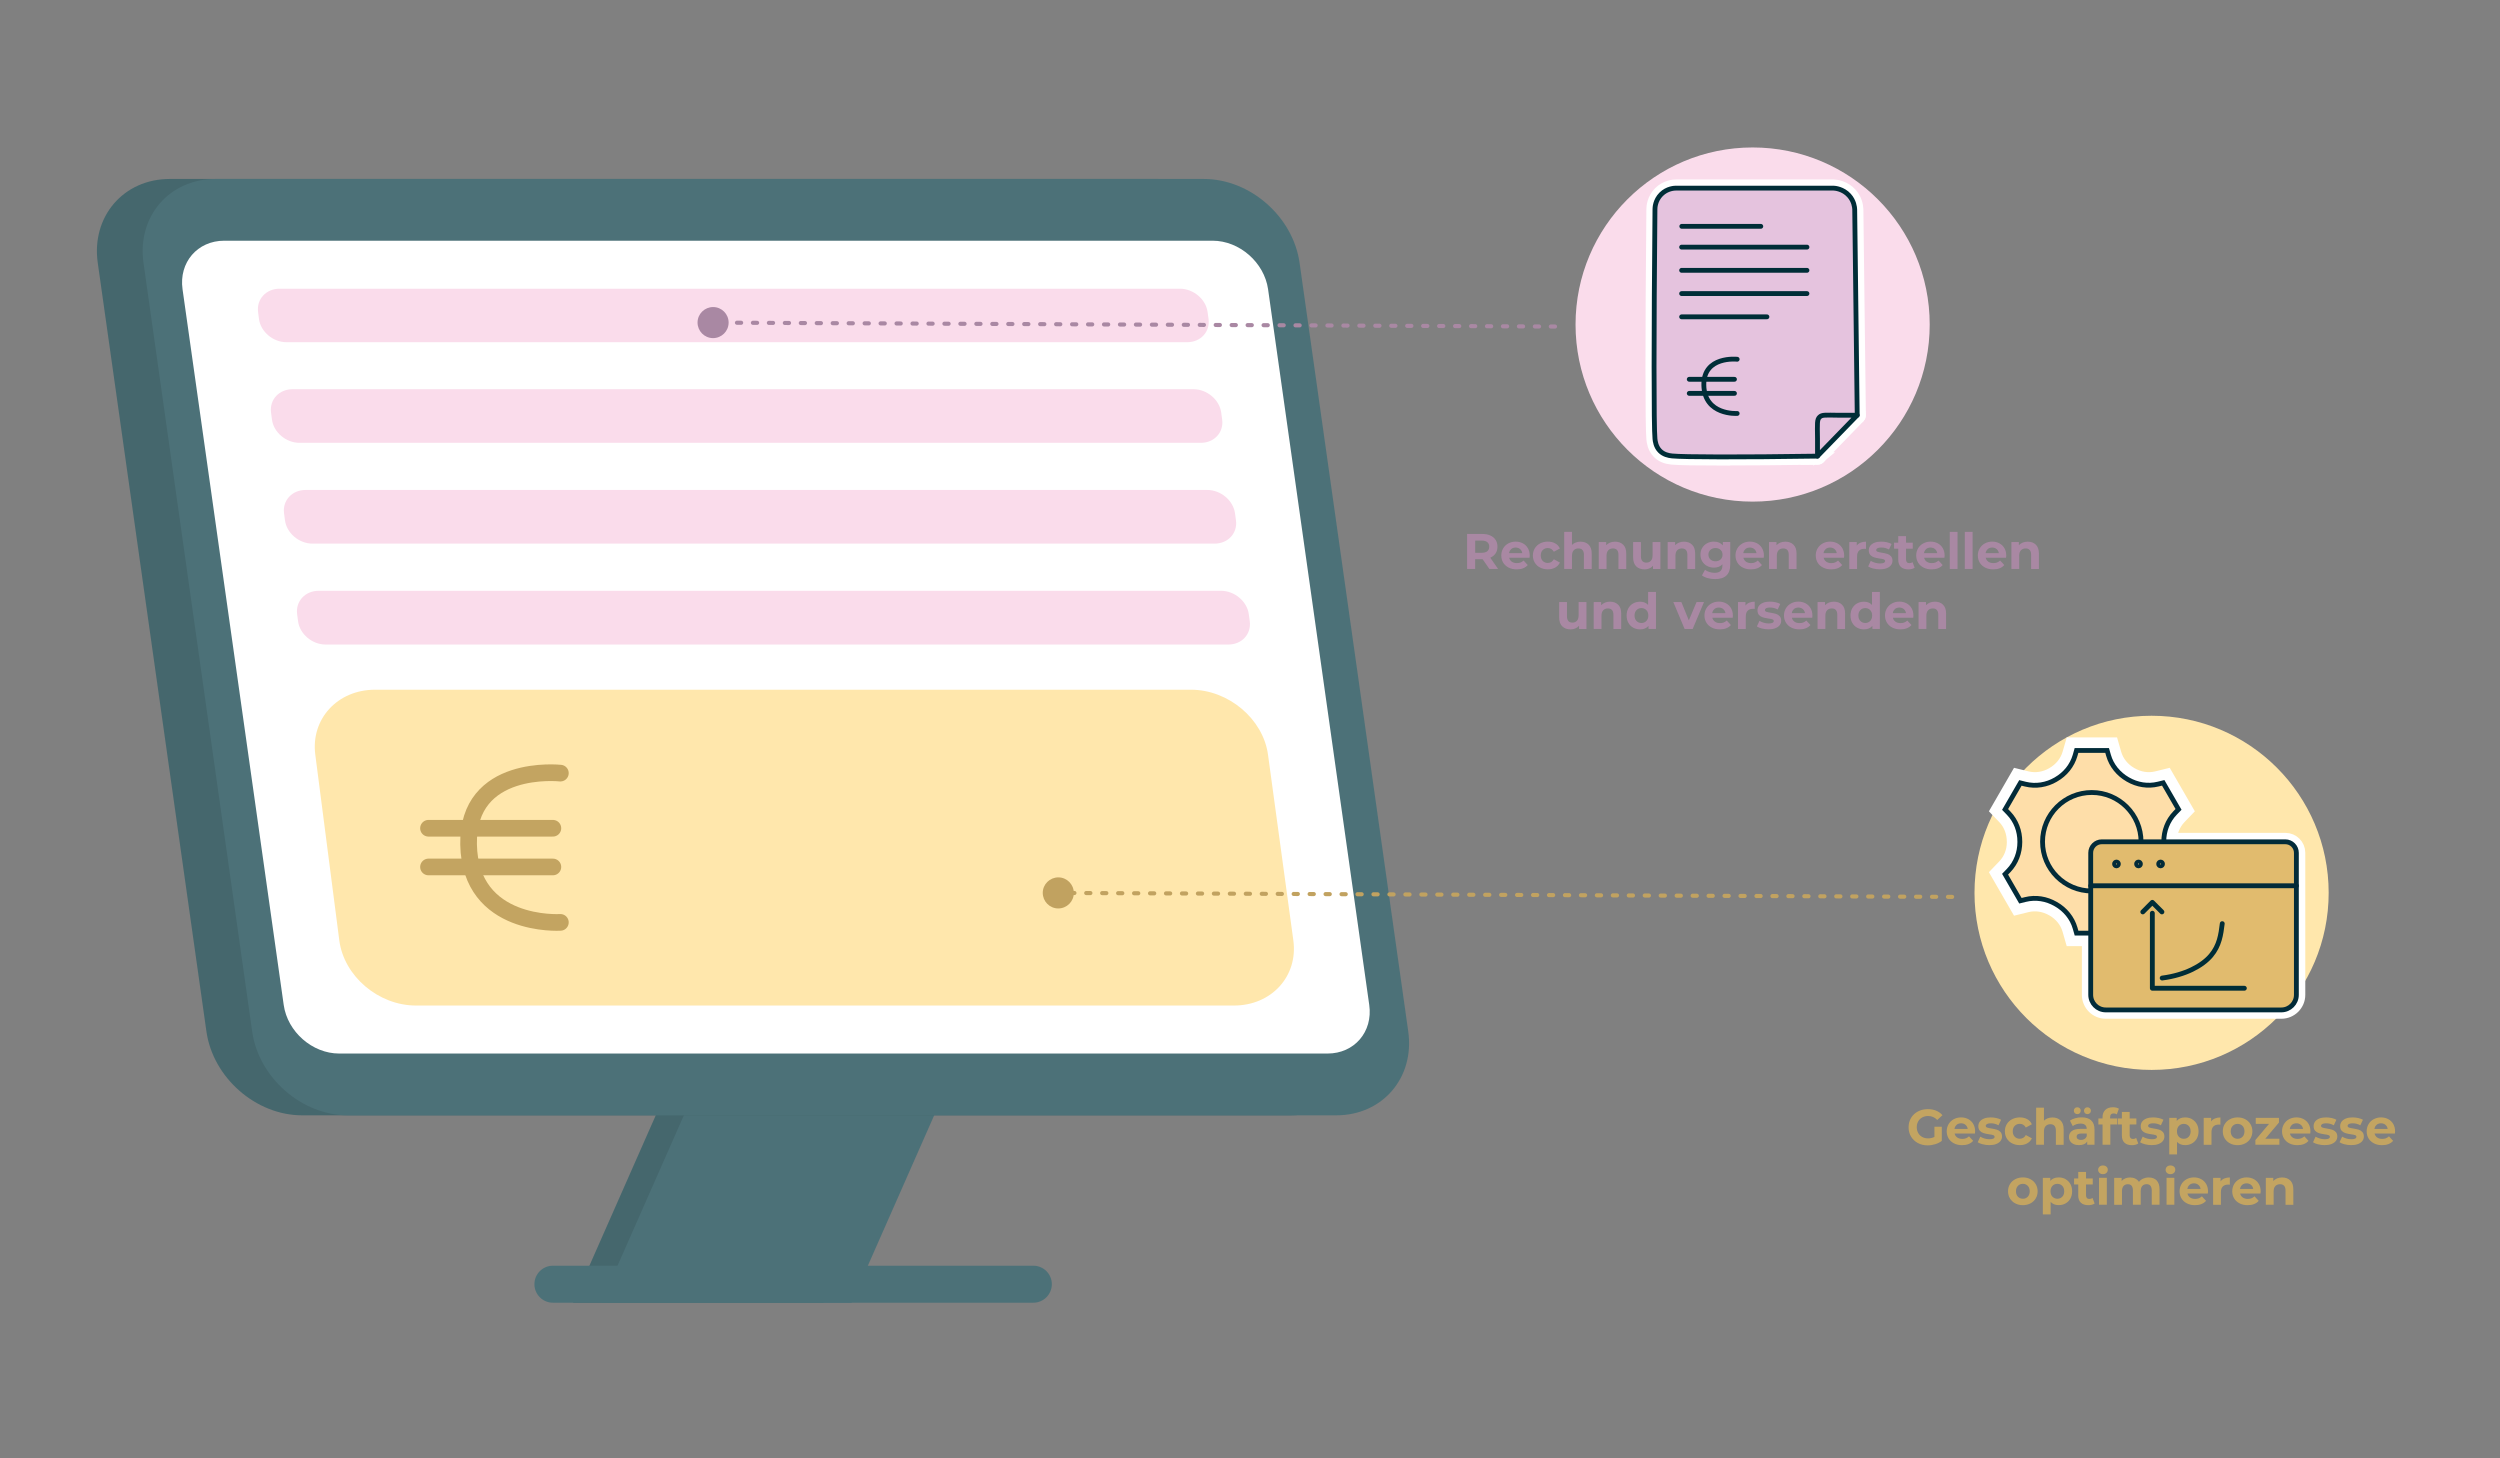 <?xml version="1.0" encoding="UTF-8"?><svg id="Ebene_1" xmlns="http://www.w3.org/2000/svg" viewBox="0 0 600 350"><rect x="0" y="0" width="600" height="350" fill="#808080" stroke="none"/><defs><style>.cls-1{stroke-width:1.16px;}.cls-1,.cls-2,.cls-3,.cls-4,.cls-5,.cls-6,.cls-7,.cls-8{stroke-linecap:round;}.cls-1,.cls-2,.cls-4,.cls-5,.cls-6,.cls-8{stroke-linejoin:round;}.cls-1,.cls-9,.cls-3{fill:#e5c3de;}.cls-1,.cls-3,.cls-8{stroke:#002d37;}.cls-10{fill:#4c7178;}.cls-2{stroke:#c1a260;}.cls-2,.cls-11,.cls-4,.cls-6,.cls-8{fill:none;}.cls-2,.cls-6{stroke-dasharray:1 2.83;stroke-width:.99px;}.cls-12{fill:#002d37;}.cls-12,.cls-9,.cls-3,.cls-13,.cls-14,.cls-11,.cls-15,.cls-16,.cls-7{stroke-miterlimit:10;}.cls-12,.cls-9,.cls-13,.cls-14,.cls-15,.cls-16{stroke:#fff;stroke-width:3px;}.cls-3,.cls-11,.cls-5,.cls-7,.cls-8{stroke-width:1.16px;}.cls-17,.cls-13{fill:#fff;}.cls-14,.cls-5{fill:#e1bb6e;}.cls-11,.cls-5,.cls-7{stroke:#022b39;}.cls-15,.cls-7{fill:#fedea9;}.cls-18{fill:#a988a3;}.cls-4{stroke:#c3a461;stroke-width:4px;}.cls-19{fill:#c3a461;}.cls-20{fill:#45676d;}.cls-21{fill:#c1a260;}.cls-22{fill:#fadceb;}.cls-6{stroke:#a988a3;}.cls-23{fill:#ffe7ac;}.cls-16{fill:#022b39;}</style></defs><polygon class="cls-20" points="137.54 312.65 197.61 312.65 227.65 244.56 167.58 244.56 137.54 312.65"/><polygon class="cls-10" points="144.29 312.65 204.37 312.65 234.4 244.56 174.33 244.56 144.29 312.65"/><path class="cls-10" d="M132.7,303.77h115.3c2.45,0,4.44,1.99,4.44,4.44h0c0,2.45-1.99,4.44-4.44,4.44h-115.3c-2.45,0-4.44-1.99-4.44-4.44h0c0-2.45,1.99-4.44,4.44-4.44Z"/><path class="cls-20" d="M309.73,267.68c11.1,0,18.85-9.03,17.28-20.13l-26.08-184.47c-1.57-11.1-11.88-20.13-22.98-20.13H40.74c-11.1,0-18.85,9.03-17.28,20.13l26.08,184.47c1.57,11.1,11.88,20.13,22.98,20.13h237.21Z"/><path class="cls-10" d="M320.7,267.68c11.1,0,18.85-9.03,17.28-20.13l-26.08-184.47c-1.57-11.1-11.88-20.13-22.98-20.13H51.72c-11.1,0-18.85,9.03-17.28,20.13l26.08,184.47c1.57,11.1,11.88,20.13,22.98,20.13h237.21Z"/><path class="cls-17" d="M318.61,252.85c6.44,0,10.92-5.22,10.01-11.66l-24.28-171.76c-.91-6.44-6.87-11.66-13.31-11.66H53.82c-6.44,0-10.92,5.22-10.01,11.66l24.28,171.76c.91,6.44,6.87,11.66,13.31,11.66h237.21Z"/><path class="cls-23" d="M296.13,241.33H99.85c-9.02,0-17.31-7.05-18.42-15.65l-5.76-44.56c-1.11-8.58,5.35-15.59,14.35-15.59h195.81c9,0,17.32,7.01,18.49,15.59l6.08,44.56c1.18,8.61-5.24,15.65-14.26,15.65Z"/><path class="cls-22" d="M294.8,154.69H78.15c-3.24,0-6.23-2.53-6.62-5.62l-.22-1.67c-.4-3.09,1.93-5.61,5.17-5.61h216.57c3.24,0,6.24,2.53,6.66,5.61l.23,1.67c.42,3.09-1.89,5.62-5.13,5.62Z"/><path class="cls-22" d="M291.5,130.47H75.01c-3.24,0-6.22-2.52-6.62-5.61l-.22-1.67c-.4-3.08,1.93-5.6,5.17-5.6h216.4c3.24,0,6.24,2.52,6.66,5.6l.23,1.67c.42,3.08-1.89,5.61-5.13,5.61Z"/><path class="cls-22" d="M288.2,106.28H71.88c-3.24,0-6.22-2.52-6.61-5.6l-.22-1.67c-.4-3.08,1.93-5.6,5.16-5.6h216.23c3.24,0,6.23,2.52,6.65,5.6l.23,1.67c.42,3.08-1.89,5.6-5.13,5.6Z"/><path class="cls-22" d="M284.91,82.13H68.76c-3.24,0-6.21-2.52-6.61-5.59l-.21-1.66c-.4-3.07,1.93-5.59,5.16-5.59h216.07c3.24,0,6.23,2.51,6.65,5.59l.23,1.66c.42,3.07-1.89,5.59-5.12,5.59Z"/><path class="cls-2" d="M468.51,215.25c-71.57-.32-143.13-.63-214.7-.95"/><path class="cls-21" d="M254.01,210.57c-2.06,0-3.74,1.65-3.75,3.71,0,2.06,1.65,3.74,3.71,3.75,2.06,0,3.74-1.65,3.75-3.71,0-2.06-1.65-3.74-3.71-3.75Z"/><circle class="cls-23" cx="516.38" cy="214.28" r="42.5"/><path class="cls-6" d="M373.2,78.37c-67.41-.32-134.83-.63-202.24-.94"/><path class="cls-18" d="M171.16,73.69c-2.06,0-3.74,1.65-3.75,3.71,0,2.06,1.65,3.74,3.71,3.75,2.06,0,3.74-1.65,3.75-3.71s-1.65-3.74-3.71-3.75Z"/><circle class="cls-22" cx="420.63" cy="77.89" r="42.5"/><path class="cls-18" d="M357.45,136.55l-1.62-2.34h-1.79v2.34h-1.94v-8.4h3.64c.74,0,1.39.12,1.94.37.55.25.97.6,1.27,1.06s.44,1,.44,1.62-.15,1.16-.45,1.61c-.3.45-.73.8-1.28,1.04l1.88,2.7h-2.09ZM356.96,130.12c-.3-.25-.75-.38-1.33-.38h-1.58v2.93h1.58c.58,0,1.03-.13,1.33-.38.3-.26.46-.62.46-1.08s-.15-.83-.46-1.09Z"/><path class="cls-18" d="M367.08,133.85h-4.88c.09.4.3.72.62.95s.74.35,1.22.35c.34,0,.63-.05.89-.15.26-.1.5-.26.73-.47l1,1.08c-.61.7-1.5,1.04-2.66,1.04-.73,0-1.37-.14-1.93-.43-.56-.28-.99-.68-1.3-1.18-.3-.5-.46-1.08-.46-1.72s.15-1.2.45-1.71c.3-.51.71-.9,1.24-1.19.52-.28,1.11-.43,1.76-.43s1.2.14,1.72.41.91.66,1.21,1.17c.29.51.44,1.1.44,1.77,0,.02-.01.19-.04.5ZM362.7,131.78c-.29.24-.46.57-.53.98h3.18c-.06-.41-.24-.73-.53-.98-.29-.24-.64-.37-1.06-.37s-.78.12-1.07.36Z"/><path class="cls-18" d="M369.63,136.22c-.55-.28-.98-.68-1.28-1.18-.31-.5-.46-1.08-.46-1.72s.15-1.21.46-1.72c.31-.5.74-.9,1.28-1.18.55-.28,1.17-.43,1.85-.43s1.27.14,1.78.43c.51.28.88.69,1.11,1.22l-1.45.78c-.34-.59-.82-.89-1.45-.89-.49,0-.89.16-1.21.48-.32.32-.48.76-.48,1.31s.16.99.48,1.31.72.48,1.21.48c.64,0,1.12-.3,1.45-.89l1.45.79c-.23.51-.6.91-1.11,1.2-.51.29-1.1.43-1.78.43s-1.31-.14-1.85-.43Z"/><path class="cls-18" d="M381.27,130.72c.49.48.74,1.19.74,2.14v3.7h-1.87v-3.41c0-.51-.11-.89-.34-1.15-.22-.25-.55-.38-.97-.38-.47,0-.85.15-1.13.44-.28.29-.42.73-.42,1.3v3.19h-1.87v-8.9h1.87v3.12c.25-.25.55-.44.9-.57.35-.13.74-.2,1.15-.2.8,0,1.45.24,1.94.72Z"/><path class="cls-18" d="M389.56,130.72c.49.48.74,1.19.74,2.14v3.7h-1.87v-3.41c0-.51-.11-.89-.34-1.15-.22-.25-.55-.38-.97-.38-.47,0-.85.15-1.13.44-.28.29-.42.73-.42,1.3v3.19h-1.87v-6.46h1.79v.76c.25-.27.56-.48.92-.63.37-.15.77-.22,1.21-.22.8,0,1.45.24,1.94.72Z"/><path class="cls-18" d="M398.5,130.1v6.46h-1.78v-.77c-.25.28-.54.49-.89.64s-.72.22-1.12.22c-.85,0-1.52-.24-2.02-.73-.5-.49-.74-1.21-.74-2.17v-3.65h1.87v3.37c0,1.04.44,1.56,1.31,1.56.45,0,.81-.15,1.08-.44.27-.29.41-.73.41-1.3v-3.19h1.87Z"/><path class="cls-18" d="M406.1,130.72c.49.48.74,1.19.74,2.14v3.7h-1.87v-3.41c0-.51-.11-.89-.34-1.15-.22-.25-.55-.38-.97-.38-.47,0-.85.15-1.13.44-.28.29-.42.73-.42,1.3v3.19h-1.87v-6.46h1.79v.76c.25-.27.56-.48.92-.63.37-.15.77-.22,1.21-.22.8,0,1.45.24,1.94.72Z"/><path class="cls-18" d="M415.26,130.1v5.38c0,1.18-.31,2.06-.92,2.64s-1.52.86-2.7.86c-.62,0-1.22-.08-1.78-.23-.56-.15-1.02-.37-1.39-.66l.74-1.34c.27.22.62.4,1.03.53s.83.2,1.25.2c.65,0,1.13-.15,1.43-.44.31-.29.46-.73.46-1.33v-.28c-.49.54-1.17.8-2.04.8-.59,0-1.13-.13-1.63-.39-.49-.26-.88-.63-1.17-1.1-.29-.47-.43-1.02-.43-1.63s.14-1.16.43-1.63c.29-.47.68-.84,1.17-1.1.49-.26,1.03-.39,1.63-.39.94,0,1.65.31,2.14.92v-.83h1.78ZM412.94,134.27c.32-.29.47-.67.47-1.15s-.16-.85-.47-1.15c-.32-.29-.72-.44-1.22-.44s-.9.15-1.22.44c-.32.29-.48.67-.48,1.15s.16.85.48,1.15c.32.29.73.44,1.22.44s.9-.15,1.22-.44Z"/><path class="cls-18" d="M423.29,133.85h-4.88c.09.4.3.72.62.95s.74.35,1.22.35c.34,0,.63-.05.89-.15.26-.1.5-.26.73-.47l1,1.08c-.61.7-1.5,1.04-2.66,1.04-.73,0-1.37-.14-1.93-.43-.56-.28-.99-.68-1.3-1.18-.3-.5-.46-1.08-.46-1.72s.15-1.2.45-1.71c.3-.51.71-.9,1.24-1.19.52-.28,1.11-.43,1.76-.43s1.2.14,1.72.41.91.66,1.21,1.17c.29.51.44,1.1.44,1.77,0,.02-.01.19-.04.5ZM418.91,131.78c-.29.24-.46.57-.53.98h3.18c-.06-.41-.24-.73-.53-.98-.29-.24-.64-.37-1.06-.37s-.78.12-1.07.36Z"/><path class="cls-18" d="M430.43,130.72c.49.48.74,1.19.74,2.14v3.7h-1.87v-3.41c0-.51-.11-.89-.34-1.15-.22-.25-.55-.38-.97-.38-.47,0-.85.15-1.13.44-.28.29-.42.73-.42,1.3v3.19h-1.87v-6.46h1.79v.76c.25-.27.56-.48.92-.63.37-.15.77-.22,1.21-.22.8,0,1.45.24,1.94.72Z"/><path class="cls-18" d="M442.55,133.85h-4.88c.09.4.3.72.62.95s.74.35,1.22.35c.34,0,.63-.05.89-.15.26-.1.5-.26.73-.47l1,1.08c-.61.7-1.5,1.04-2.66,1.04-.73,0-1.37-.14-1.93-.43-.56-.28-.99-.68-1.3-1.18-.3-.5-.46-1.08-.46-1.72s.15-1.2.45-1.71c.3-.51.71-.9,1.24-1.19.52-.28,1.11-.43,1.76-.43s1.2.14,1.72.41.91.66,1.21,1.17c.29.51.44,1.1.44,1.77,0,.02-.01.19-.04.5ZM438.17,131.78c-.29.24-.46.57-.53.98h3.18c-.06-.41-.24-.73-.53-.98-.29-.24-.64-.37-1.06-.37s-.78.12-1.07.36Z"/><path class="cls-18" d="M446.53,130.24c.38-.16.82-.24,1.31-.24v1.73c-.21-.02-.35-.02-.42-.02-.54,0-.96.15-1.26.45-.3.3-.46.75-.46,1.35v3.05h-1.87v-6.46h1.79v.85c.22-.31.53-.55.91-.71Z"/><path class="cls-18" d="M449.58,136.45c-.51-.13-.92-.3-1.22-.5l.62-1.34c.29.18.64.33,1.04.45.41.12.81.17,1.2.17.79,0,1.19-.2,1.19-.59,0-.18-.11-.32-.32-.4-.22-.08-.55-.15-1-.2-.53-.08-.96-.17-1.31-.28-.34-.1-.64-.29-.89-.55s-.38-.64-.38-1.13c0-.41.12-.77.35-1.09s.58-.56,1.03-.74c.45-.18.99-.26,1.6-.26.46,0,.91.05,1.36.15s.83.24,1.12.41l-.62,1.33c-.57-.32-1.19-.48-1.86-.48-.4,0-.7.06-.9.17-.2.11-.3.26-.3.43,0,.2.11.34.32.42.22.08.56.16,1.03.23.53.09.96.18,1.3.28s.63.28.88.55.37.63.37,1.1c0,.4-.12.76-.36,1.07-.24.31-.59.55-1.05.73s-1.01.26-1.64.26c-.54,0-1.06-.07-1.57-.2Z"/><path class="cls-18" d="M459.52,136.24c-.18.14-.41.24-.68.31-.27.07-.55.1-.85.1-.77,0-1.36-.2-1.78-.59-.42-.39-.63-.97-.63-1.73v-2.65h-1v-1.44h1v-1.57h1.87v1.57h1.61v1.44h-1.61v2.63c0,.27.07.48.21.63s.34.22.59.22c.3,0,.55-.08.76-.24l.5,1.32Z"/><path class="cls-18" d="M466.66,133.85h-4.88c.09.4.3.72.62.95s.74.35,1.22.35c.34,0,.63-.05.89-.15.26-.1.5-.26.73-.47l1,1.08c-.61.7-1.5,1.04-2.66,1.04-.73,0-1.37-.14-1.93-.43-.56-.28-.99-.68-1.3-1.18-.3-.5-.46-1.08-.46-1.72s.15-1.2.45-1.71c.3-.51.71-.9,1.24-1.19.52-.28,1.11-.43,1.76-.43s1.2.14,1.72.41.91.66,1.21,1.17c.29.51.44,1.1.44,1.77,0,.02-.01.19-.04.5ZM462.28,131.78c-.29.24-.46.57-.53.98h3.18c-.06-.41-.24-.73-.53-.98-.29-.24-.64-.37-1.06-.37s-.78.12-1.07.36Z"/><path class="cls-18" d="M467.94,127.65h1.87v8.9h-1.87v-8.9Z"/><path class="cls-18" d="M471.55,127.65h1.87v8.9h-1.87v-8.9Z"/><path class="cls-18" d="M481.45,133.85h-4.88c.09.4.3.72.62.95s.74.35,1.22.35c.34,0,.63-.05.89-.15.26-.1.5-.26.73-.47l1,1.08c-.61.7-1.5,1.04-2.66,1.04-.73,0-1.37-.14-1.93-.43-.56-.28-.99-.68-1.3-1.18-.3-.5-.46-1.08-.46-1.72s.15-1.2.45-1.71c.3-.51.71-.9,1.24-1.19.52-.28,1.11-.43,1.76-.43s1.2.14,1.72.41.91.66,1.21,1.17c.29.51.44,1.1.44,1.77,0,.02-.01.19-.04.5ZM477.07,131.78c-.29.24-.46.57-.53.98h3.18c-.06-.41-.24-.73-.53-.98-.29-.24-.64-.37-1.06-.37s-.78.12-1.07.36Z"/><path class="cls-18" d="M488.6,130.72c.49.48.74,1.19.74,2.14v3.7h-1.87v-3.41c0-.51-.11-.89-.34-1.15-.22-.25-.55-.38-.97-.38-.47,0-.85.15-1.13.44-.28.29-.42.73-.42,1.3v3.19h-1.87v-6.46h1.79v.76c.25-.27.56-.48.92-.63.37-.15.77-.22,1.21-.22.8,0,1.45.24,1.94.72Z"/><path class="cls-18" d="M380.75,144.5v6.46h-1.78v-.77c-.25.28-.54.49-.89.64s-.72.22-1.12.22c-.85,0-1.52-.24-2.02-.73-.5-.49-.74-1.21-.74-2.17v-3.65h1.87v3.37c0,1.04.44,1.56,1.31,1.56.45,0,.81-.15,1.08-.44.27-.29.41-.73.41-1.3v-3.19h1.87Z"/><path class="cls-18" d="M388.35,145.12c.49.48.74,1.19.74,2.14v3.7h-1.87v-3.41c0-.51-.11-.89-.34-1.15-.22-.25-.55-.38-.97-.38-.47,0-.85.15-1.13.44-.28.29-.42.73-.42,1.3v3.19h-1.87v-6.46h1.79v.76c.25-.27.56-.48.92-.63.37-.15.77-.22,1.21-.22.8,0,1.45.24,1.94.72Z"/><path class="cls-18" d="M397.43,142.05v8.9h-1.79v-.74c-.46.56-1.14.84-2.02.84-.61,0-1.16-.14-1.65-.41-.49-.27-.88-.66-1.16-1.16s-.42-1.09-.42-1.75.14-1.25.42-1.75.67-.89,1.16-1.16c.49-.27,1.04-.41,1.65-.41.82,0,1.47.26,1.93.78v-3.13h1.87ZM395.13,149.03c.31-.32.47-.76.47-1.3s-.16-.98-.47-1.3c-.31-.32-.7-.49-1.18-.49s-.88.16-1.19.49c-.31.32-.47.76-.47,1.3s.16.98.47,1.3c.31.32.71.49,1.19.49s.86-.16,1.18-.49Z"/><path class="cls-18" d="M408.96,144.5l-2.72,6.46h-1.93l-2.71-6.46h1.93l1.79,4.39,1.85-4.39h1.8Z"/><path class="cls-18" d="M415.84,148.25h-4.88c.09.4.3.72.62.95s.74.35,1.22.35c.34,0,.63-.05.89-.15.26-.1.5-.26.73-.47l1,1.08c-.61.7-1.5,1.04-2.66,1.04-.73,0-1.37-.14-1.93-.43-.56-.28-.99-.68-1.3-1.18-.3-.5-.46-1.08-.46-1.72s.15-1.2.45-1.71c.3-.51.71-.9,1.24-1.19.52-.28,1.11-.43,1.76-.43s1.2.14,1.72.41.91.66,1.21,1.17c.29.51.44,1.1.44,1.77,0,.02-.01.19-.04.5ZM411.46,146.18c-.29.24-.46.57-.53.98h3.18c-.06-.41-.24-.73-.53-.98-.29-.24-.64-.37-1.06-.37s-.78.12-1.07.36Z"/><path class="cls-18" d="M419.82,144.64c.38-.16.82-.24,1.31-.24v1.73c-.21-.02-.35-.02-.42-.02-.54,0-.96.15-1.26.45-.3.3-.46.75-.46,1.35v3.05h-1.87v-6.46h1.79v.85c.22-.31.53-.55.91-.71Z"/><path class="cls-18" d="M422.87,150.85c-.51-.13-.92-.3-1.22-.5l.62-1.34c.29.18.64.33,1.04.45.41.12.81.17,1.2.17.79,0,1.19-.2,1.19-.59,0-.18-.11-.32-.32-.4-.22-.08-.55-.15-1-.2-.53-.08-.96-.17-1.31-.28-.34-.1-.64-.29-.89-.55s-.38-.64-.38-1.13c0-.41.12-.77.35-1.09s.58-.56,1.03-.74c.45-.18.99-.26,1.6-.26.46,0,.91.05,1.36.15s.83.24,1.12.41l-.62,1.33c-.57-.32-1.19-.48-1.86-.48-.4,0-.7.06-.9.17-.2.11-.3.26-.3.43,0,.2.11.34.32.42.22.08.56.16,1.03.23.53.09.96.18,1.3.28s.63.28.88.55.37.63.37,1.1c0,.4-.12.76-.36,1.07-.24.31-.59.55-1.05.73s-1.01.26-1.64.26c-.54,0-1.06-.07-1.57-.2Z"/><path class="cls-18" d="M434.93,148.25h-4.88c.09.4.3.72.62.95s.74.35,1.22.35c.34,0,.63-.05.89-.15.26-.1.5-.26.73-.47l1,1.08c-.61.7-1.5,1.04-2.66,1.04-.73,0-1.37-.14-1.93-.43-.56-.28-.99-.68-1.3-1.18-.3-.5-.46-1.08-.46-1.72s.15-1.2.45-1.71c.3-.51.71-.9,1.24-1.19.52-.28,1.11-.43,1.76-.43s1.2.14,1.72.41.91.66,1.21,1.17c.29.51.44,1.1.44,1.77,0,.02-.01.19-.04.5ZM430.55,146.18c-.29.24-.46.57-.53.98h3.18c-.06-.41-.24-.73-.53-.98-.29-.24-.64-.37-1.06-.37s-.78.12-1.07.36Z"/><path class="cls-18" d="M442.08,145.12c.49.48.74,1.19.74,2.14v3.7h-1.87v-3.41c0-.51-.11-.89-.34-1.15-.22-.25-.55-.38-.97-.38-.47,0-.85.15-1.13.44-.28.29-.42.73-.42,1.3v3.19h-1.87v-6.46h1.79v.76c.25-.27.56-.48.92-.63.37-.15.77-.22,1.21-.22.8,0,1.45.24,1.94.72Z"/><path class="cls-18" d="M451.16,142.05v8.9h-1.79v-.74c-.46.56-1.14.84-2.02.84-.61,0-1.16-.14-1.65-.41-.49-.27-.88-.66-1.16-1.16s-.42-1.09-.42-1.75.14-1.25.42-1.75.67-.89,1.16-1.16c.49-.27,1.04-.41,1.65-.41.82,0,1.47.26,1.93.78v-3.13h1.87ZM448.85,149.03c.31-.32.47-.76.47-1.3s-.16-.98-.47-1.3c-.31-.32-.7-.49-1.18-.49s-.88.16-1.19.49c-.31.32-.47.76-.47,1.3s.16.98.47,1.3c.31.32.71.49,1.19.49s.86-.16,1.18-.49Z"/><path class="cls-18" d="M459.17,148.25h-4.88c.09.4.3.72.62.95s.74.35,1.22.35c.34,0,.63-.05.89-.15.26-.1.5-.26.73-.47l1,1.08c-.61.7-1.5,1.04-2.66,1.04-.73,0-1.37-.14-1.93-.43-.56-.28-.99-.68-1.3-1.18-.3-.5-.46-1.08-.46-1.72s.15-1.2.45-1.71c.3-.51.71-.9,1.24-1.19.52-.28,1.11-.43,1.76-.43s1.2.14,1.72.41.91.66,1.21,1.17c.29.51.44,1.1.44,1.77,0,.02-.01.19-.04.5ZM454.79,146.18c-.29.24-.46.57-.53.98h3.18c-.06-.41-.24-.73-.53-.98-.29-.24-.64-.37-1.06-.37s-.78.12-1.07.36Z"/><path class="cls-18" d="M466.32,145.12c.49.48.74,1.19.74,2.14v3.7h-1.87v-3.41c0-.51-.11-.89-.34-1.15-.22-.25-.55-.38-.97-.38-.47,0-.85.15-1.13.44-.28.29-.42.73-.42,1.3v3.19h-1.87v-6.46h1.79v.76c.25-.27.56-.48.92-.63.37-.15.77-.22,1.21-.22.8,0,1.45.24,1.94.72Z"/><path class="cls-9" d="M445.73,99.65c-.05-4.14-.1-8.28-.15-12.42-.08-6.62-.16-13.24-.24-19.87-.07-5.71-.14-11.42-.21-17.13-.02-.46-.16-1.98-1.36-3.31-1.44-1.6-3.35-1.75-3.73-1.77h-37.76c-.34,0-2.14.03-3.6,1.49-1.46,1.46-1.49,3.26-1.49,3.6-.28,30.12-.29,52.25,0,55.06.05.52.19,1.91,1.21,2.92.85.85,1.98,1.12,2.92,1.21,2.77.28,16.34.32,34.87.04"/><path class="cls-12" d="M414.03,110.24c-6.62,0-11.21-.08-12.75-.23-1.42-.14-2.49-.59-3.27-1.38-1.16-1.16-1.32-2.69-1.38-3.27-.29-2.84-.29-24.48,0-55.13,0-.54.12-2.46,1.66-4,1.54-1.54,3.44-1.66,4-1.66h37.76c.78.04,2.68.31,4.16,1.96,1.22,1.35,1.46,2.88,1.5,3.67l.6,49.44c0,.32-.25.58-.57.58-.33.02-.58-.25-.58-.57l-.6-49.42c-.03-.61-.23-1.85-1.21-2.94-1.22-1.36-2.86-1.55-3.33-1.58h-37.73s0,0,0,0c-.44,0-1.96.1-3.18,1.32-1.22,1.23-1.32,2.75-1.32,3.19-.28,30.14-.28,52.25,0,55,.05.47.17,1.7,1.04,2.57.59.59,1.43.93,2.57,1.04,2.85.29,17.16.3,34.8.03.35.01.58.25.59.57s-.25.58-.57.59c-8.54.13-16.19.19-22.18.19Z"/><path class="cls-12" d="M436.2,110.05c-.07,0-.15-.01-.22-.04-.22-.09-.36-.3-.36-.54,0-.94.02-2.4,0-4.19v-1.24c-.05-2.86-.06-3.63.69-4.36.69-.66,1.43-.65,3.89-.61l1.24.02c1.84.02,3.33.01,4.28,0,.25,0,.45.14.54.35.09.21.05.46-.12.63l-9.53,9.81c-.11.11-.26.18-.42.18ZM438.83,100.2c-1.12,0-1.46.06-1.72.31-.38.36-.38.97-.35,3.51v1.25c.03,1.05.03,1.99.02,2.78l7.56-7.79c-.82,0-1.81,0-2.92-.01l-1.25-.02c-.55,0-.99-.02-1.35-.02Z"/><path class="cls-19" d="M464.25,270.41h1.78v3.41c-.46.34-.98.61-1.58.79-.6.18-1.2.28-1.81.28-.87,0-1.66-.19-2.35-.56s-1.24-.89-1.64-1.55c-.4-.66-.59-1.41-.59-2.24s.2-1.58.59-2.24c.4-.66.95-1.18,1.65-1.55s1.5-.56,2.38-.56c.74,0,1.4.12,2,.37.6.25,1.1.61,1.51,1.08l-1.25,1.15c-.6-.63-1.32-.95-2.17-.95-.54,0-1.01.11-1.43.34-.42.22-.74.54-.97.95-.23.41-.35.88-.35,1.4s.12.98.35,1.39c.23.41.55.73.97.95.41.23.88.34,1.41.34.56,0,1.06-.12,1.51-.36v-2.46Z"/><path class="cls-19" d="M473.98,272.04h-4.88c.09.4.3.72.62.95.33.23.74.35,1.22.35.34,0,.63-.05.89-.15.26-.1.5-.26.73-.47l1,1.08c-.61.7-1.5,1.04-2.66,1.04-.73,0-1.37-.14-1.93-.43-.56-.28-.99-.68-1.3-1.18-.3-.5-.46-1.08-.46-1.72s.15-1.2.45-1.71c.3-.51.71-.9,1.24-1.19.52-.28,1.11-.43,1.76-.43s1.2.14,1.72.41c.51.27.91.66,1.21,1.17.29.51.44,1.1.44,1.77,0,.02-.01.19-.04.5ZM469.6,269.96c-.29.24-.46.57-.53.98h3.18c-.06-.41-.24-.73-.53-.98-.29-.24-.64-.37-1.06-.37s-.78.12-1.07.36Z"/><path class="cls-19" d="M475.87,274.64c-.51-.13-.92-.3-1.22-.5l.62-1.34c.29.18.64.33,1.04.45s.81.17,1.2.17c.79,0,1.19-.2,1.19-.59,0-.18-.11-.32-.32-.4-.22-.08-.55-.15-1-.2-.53-.08-.96-.17-1.31-.28s-.64-.29-.89-.55c-.25-.26-.38-.64-.38-1.13,0-.41.12-.77.35-1.09.24-.32.58-.56,1.03-.74.45-.18.99-.26,1.6-.26.46,0,.91.05,1.36.15.45.1.83.24,1.12.41l-.62,1.33c-.57-.32-1.19-.48-1.86-.48-.4,0-.7.06-.9.17-.2.11-.3.26-.3.43,0,.2.11.34.32.42s.56.16,1.03.23c.53.09.96.18,1.3.28.34.1.63.28.88.55.25.26.37.63.37,1.1,0,.4-.12.76-.36,1.07-.24.31-.59.55-1.05.73s-1.01.26-1.64.26c-.54,0-1.06-.07-1.57-.2Z"/><path class="cls-19" d="M482.91,274.41c-.55-.28-.98-.68-1.28-1.18-.31-.5-.46-1.08-.46-1.72s.15-1.21.46-1.72c.31-.5.74-.9,1.28-1.18s1.17-.43,1.85-.43,1.27.14,1.78.43c.51.28.88.69,1.11,1.22l-1.45.78c-.34-.59-.82-.89-1.45-.89-.49,0-.89.16-1.21.48s-.48.76-.48,1.31.16.99.48,1.31c.32.32.72.48,1.21.48.64,0,1.12-.3,1.45-.89l1.45.79c-.23.51-.6.91-1.11,1.2-.51.29-1.1.43-1.78.43s-1.31-.14-1.85-.43Z"/><path class="cls-19" d="M494.54,268.91c.49.48.74,1.19.74,2.14v3.7h-1.87v-3.41c0-.51-.11-.89-.34-1.15-.22-.25-.55-.38-.97-.38-.47,0-.85.15-1.13.44-.28.29-.42.73-.42,1.3v3.19h-1.87v-8.9h1.87v3.12c.25-.25.55-.44.9-.57.35-.13.74-.2,1.15-.2.8,0,1.45.24,1.94.72Z"/><path class="cls-19" d="M501.88,268.9c.54.48.8,1.19.8,2.15v3.68h-1.75v-.8c-.35.6-1.01.9-1.97.9-.5,0-.93-.08-1.29-.25-.36-.17-.64-.4-.83-.7-.19-.3-.29-.63-.29-1.01,0-.6.23-1.07.68-1.42s1.15-.52,2.09-.52h1.49c0-.41-.12-.72-.37-.94-.25-.22-.62-.33-1.12-.33-.34,0-.68.05-1.01.16-.33.11-.61.25-.85.44l-.67-1.31c.35-.25.77-.44,1.27-.58.49-.14,1-.2,1.52-.2,1,0,1.77.24,2.3.71ZM497.96,267.16c-.16-.16-.24-.35-.24-.59s.08-.44.24-.59c.16-.16.36-.23.6-.23s.44.08.59.23c.16.16.23.35.23.59s-.08.44-.23.59-.35.23-.59.23-.44-.08-.6-.23ZM500.29,273.35c.25-.15.42-.37.53-.65v-.66h-1.28c-.77,0-1.15.25-1.15.76,0,.24.09.43.28.57.19.14.45.21.77.21s.6-.07.85-.22ZM500.39,267.16c-.16-.16-.23-.35-.23-.59s.08-.44.23-.59.35-.23.59-.23.44.08.6.23c.16.16.24.35.24.59s-.08.44-.24.59-.36.23-.6.23-.44-.08-.59-.23Z"/><path class="cls-19" d="M506.43,268.43h1.66v1.44h-1.61v4.87h-1.87v-4.87h-1v-1.44h1v-.29c0-.74.22-1.32.65-1.75.44-.43,1.05-.65,1.84-.65.28,0,.55.03.8.09.25.06.46.15.63.26l-.49,1.36c-.22-.15-.47-.23-.76-.23-.57,0-.85.31-.85.94v.28Z"/><path class="cls-19" d="M513.19,274.43c-.18.14-.41.24-.68.31-.27.07-.55.1-.85.1-.77,0-1.36-.2-1.78-.59s-.63-.97-.63-1.73v-2.65h-1v-1.44h1v-1.57h1.87v1.57h1.61v1.44h-1.61v2.63c0,.27.07.48.21.63.14.15.34.22.59.22.3,0,.55-.08.76-.24l.5,1.32Z"/><path class="cls-19" d="M514.84,274.64c-.51-.13-.92-.3-1.22-.5l.62-1.34c.29.18.64.33,1.04.45s.81.17,1.2.17c.79,0,1.19-.2,1.19-.59,0-.18-.11-.32-.32-.4-.22-.08-.55-.15-1-.2-.53-.08-.96-.17-1.31-.28s-.64-.29-.89-.55c-.25-.26-.38-.64-.38-1.13,0-.41.12-.77.35-1.09.24-.32.58-.56,1.03-.74.45-.18.99-.26,1.6-.26.46,0,.91.05,1.36.15.45.1.83.24,1.12.41l-.62,1.33c-.57-.32-1.19-.48-1.86-.48-.4,0-.7.06-.9.17-.2.11-.3.26-.3.43,0,.2.11.34.32.42s.56.16,1.03.23c.53.09.96.18,1.3.28.34.1.63.28.88.55.25.26.37.63.37,1.1,0,.4-.12.76-.36,1.07-.24.31-.59.55-1.05.73s-1.01.26-1.64.26c-.54,0-1.06-.07-1.57-.2Z"/><path class="cls-19" d="M526.07,268.6c.49.28.88.67,1.16,1.16.28.5.42,1.08.42,1.75s-.14,1.25-.42,1.75c-.28.5-.67.89-1.16,1.16-.49.28-1.04.41-1.64.41-.82,0-1.47-.26-1.94-.78v3.01h-1.87v-8.78h1.79v.74c.46-.56,1.14-.84,2.03-.84.6,0,1.15.14,1.64.41ZM525.29,272.82c.31-.32.46-.76.46-1.3s-.15-.98-.46-1.3c-.31-.32-.7-.49-1.18-.49s-.88.16-1.18.49-.46.76-.46,1.3.15.98.46,1.3c.31.32.7.49,1.18.49s.87-.16,1.18-.49Z"/><path class="cls-19" d="M531.59,268.43c.38-.16.82-.24,1.31-.24v1.73c-.21-.02-.35-.02-.42-.02-.54,0-.96.15-1.26.45-.3.3-.46.75-.46,1.35v3.05h-1.87v-6.46h1.79v.85c.22-.31.53-.55.91-.71Z"/><path class="cls-19" d="M535.2,274.41c-.54-.28-.96-.68-1.27-1.18-.3-.5-.46-1.08-.46-1.72s.15-1.21.46-1.72.73-.9,1.27-1.18,1.15-.43,1.83-.43,1.29.14,1.82.43.96.68,1.26,1.18c.3.5.46,1.08.46,1.72s-.15,1.21-.46,1.72c-.3.5-.72.9-1.26,1.18s-1.14.43-1.82.43-1.29-.14-1.83-.43ZM538.21,272.82c.31-.32.46-.76.46-1.3s-.15-.98-.46-1.3c-.31-.32-.7-.49-1.18-.49s-.88.16-1.19.49c-.31.32-.47.76-.47,1.3s.16.98.47,1.3c.31.32.71.49,1.19.49s.87-.16,1.18-.49Z"/><path class="cls-19" d="M547.05,273.3v1.44h-5.76v-1.13l3.29-3.89h-3.2v-1.44h5.57v1.13l-3.29,3.89h3.4Z"/><path class="cls-19" d="M554.46,272.04h-4.88c.09.4.3.72.62.95.33.23.74.35,1.22.35.34,0,.63-.05.89-.15.26-.1.5-.26.73-.47l1,1.08c-.61.7-1.5,1.04-2.66,1.04-.73,0-1.37-.14-1.93-.43-.56-.28-.99-.68-1.3-1.18-.3-.5-.46-1.08-.46-1.72s.15-1.2.45-1.71c.3-.51.71-.9,1.24-1.19.52-.28,1.11-.43,1.76-.43s1.2.14,1.72.41c.51.27.91.66,1.21,1.17.29.51.44,1.1.44,1.77,0,.02-.01.19-.04.5ZM550.08,269.96c-.29.24-.46.57-.53.98h3.18c-.06-.41-.24-.73-.53-.98-.29-.24-.64-.37-1.06-.37s-.78.12-1.07.36Z"/><path class="cls-19" d="M556.34,274.64c-.51-.13-.92-.3-1.22-.5l.62-1.34c.29.18.64.33,1.04.45s.81.17,1.2.17c.79,0,1.19-.2,1.19-.59,0-.18-.11-.32-.32-.4-.22-.08-.55-.15-1-.2-.53-.08-.96-.17-1.31-.28s-.64-.29-.89-.55c-.25-.26-.38-.64-.38-1.13,0-.41.12-.77.35-1.09.24-.32.58-.56,1.03-.74.45-.18.99-.26,1.6-.26.46,0,.91.05,1.36.15.45.1.83.24,1.12.41l-.62,1.33c-.57-.32-1.19-.48-1.86-.48-.4,0-.7.06-.9.17-.2.11-.3.26-.3.43,0,.2.11.34.32.42s.56.16,1.03.23c.53.09.96.18,1.3.28.34.1.63.28.88.55.25.26.37.63.37,1.1,0,.4-.12.76-.36,1.07-.24.31-.59.55-1.05.73s-1.01.26-1.64.26c-.54,0-1.06-.07-1.57-.2Z"/><path class="cls-19" d="M562.71,274.64c-.51-.13-.92-.3-1.22-.5l.62-1.34c.29.18.64.33,1.04.45s.81.17,1.2.17c.79,0,1.19-.2,1.19-.59,0-.18-.11-.32-.32-.4-.22-.08-.55-.15-1-.2-.53-.08-.96-.17-1.31-.28s-.64-.29-.89-.55c-.25-.26-.38-.64-.38-1.13,0-.41.12-.77.35-1.09.24-.32.58-.56,1.03-.74.45-.18.99-.26,1.6-.26.46,0,.91.05,1.36.15.45.1.83.24,1.12.41l-.62,1.33c-.57-.32-1.19-.48-1.86-.48-.4,0-.7.06-.9.17-.2.11-.3.26-.3.43,0,.2.11.34.32.42s.56.16,1.03.23c.53.09.96.18,1.3.28.34.1.63.28.88.55.25.26.37.63.37,1.1,0,.4-.12.76-.36,1.07-.24.31-.59.55-1.05.73s-1.01.26-1.64.26c-.54,0-1.06-.07-1.57-.2Z"/><path class="cls-19" d="M574.77,272.04h-4.88c.09.4.3.72.62.95.33.23.74.35,1.22.35.34,0,.63-.05.89-.15.26-.1.5-.26.73-.47l1,1.08c-.61.7-1.5,1.04-2.66,1.04-.73,0-1.37-.14-1.93-.43-.56-.28-.99-.68-1.3-1.18-.3-.5-.46-1.08-.46-1.72s.15-1.2.45-1.71c.3-.51.71-.9,1.24-1.19.52-.28,1.11-.43,1.76-.43s1.2.14,1.72.41c.51.27.91.66,1.21,1.17.29.51.44,1.1.44,1.77,0,.02-.01.19-.04.5ZM570.39,269.96c-.29.24-.46.57-.53.98h3.18c-.06-.41-.24-.73-.53-.98-.29-.24-.64-.37-1.06-.37s-.78.12-1.07.36Z"/><path class="cls-19" d="M483.66,288.81c-.54-.28-.96-.68-1.27-1.18s-.46-1.08-.46-1.72.15-1.21.46-1.72c.3-.5.73-.9,1.27-1.18.54-.28,1.15-.43,1.83-.43s1.29.14,1.82.43c.54.28.96.68,1.26,1.18.3.5.46,1.08.46,1.72s-.15,1.21-.46,1.72c-.3.5-.72.9-1.26,1.18-.54.28-1.14.43-1.82.43s-1.29-.14-1.83-.43ZM486.67,287.21c.31-.32.46-.76.46-1.3s-.15-.98-.46-1.3c-.31-.32-.7-.49-1.18-.49s-.88.16-1.19.49c-.31.32-.47.76-.47,1.3s.16.98.47,1.3c.31.32.71.49,1.19.49s.87-.16,1.18-.49Z"/><path class="cls-19" d="M495.73,283c.49.28.88.66,1.16,1.16.28.5.42,1.08.42,1.75s-.14,1.25-.42,1.75c-.28.5-.67.89-1.16,1.16-.49.28-1.04.41-1.64.41-.82,0-1.47-.26-1.94-.78v3.01h-1.87v-8.78h1.79v.74c.46-.56,1.14-.84,2.03-.84.6,0,1.15.14,1.64.41ZM494.95,287.21c.31-.32.46-.76.46-1.3s-.15-.98-.46-1.3c-.31-.32-.7-.49-1.18-.49s-.88.16-1.18.49c-.31.32-.46.76-.46,1.3s.15.98.46,1.3.7.49,1.18.49.87-.16,1.18-.49Z"/><path class="cls-19" d="M502.72,288.83c-.18.14-.41.24-.68.31-.27.07-.55.1-.85.1-.77,0-1.36-.2-1.78-.59-.42-.39-.63-.97-.63-1.73v-2.65h-1v-1.44h1v-1.57h1.87v1.57h1.61v1.44h-1.61v2.63c0,.27.07.48.21.63.14.15.34.22.59.22.3,0,.55-.08.76-.24l.5,1.32Z"/><path class="cls-19" d="M503.87,281.49c-.22-.2-.32-.45-.32-.74s.11-.54.32-.74.5-.3.84-.3.62.1.84.29c.22.19.32.43.32.72,0,.31-.11.57-.32.77-.22.2-.5.31-.84.31s-.62-.1-.84-.3ZM503.77,282.68h1.87v6.46h-1.87v-6.46Z"/><path class="cls-19" d="M517.58,283.3c.48.48.71,1.19.71,2.14v3.7h-1.87v-3.41c0-.51-.11-.89-.32-1.15s-.51-.38-.91-.38c-.44,0-.79.14-1.04.43s-.38.71-.38,1.27v3.24h-1.87v-3.41c0-1.02-.41-1.52-1.22-1.52-.43,0-.78.14-1.03.43s-.38.71-.38,1.27v3.24h-1.87v-6.46h1.79v.74c.24-.27.53-.48.88-.62.35-.14.73-.22,1.15-.22.46,0,.87.09,1.24.27.37.18.66.44.89.79.26-.34.6-.6,1-.78.4-.18.85-.28,1.33-.28.81,0,1.45.24,1.93.71Z"/><path class="cls-19" d="M520.07,281.49c-.22-.2-.32-.45-.32-.74s.11-.54.32-.74.5-.3.84-.3.62.1.84.29c.22.19.32.43.32.72,0,.31-.11.57-.32.77-.22.2-.5.31-.84.31s-.62-.1-.84-.3ZM519.97,282.68h1.87v6.46h-1.87v-6.46Z"/><path class="cls-19" d="M529.87,286.44h-4.88c.09.4.3.72.62.95.33.23.74.35,1.22.35.34,0,.63-.05.89-.15s.5-.26.73-.47l1,1.08c-.61.7-1.5,1.04-2.66,1.04-.73,0-1.37-.14-1.93-.43-.56-.28-.99-.68-1.3-1.18s-.46-1.08-.46-1.72.15-1.2.45-1.71.71-.9,1.24-1.19c.52-.28,1.11-.43,1.76-.43s1.2.14,1.72.41c.51.27.91.66,1.21,1.17s.44,1.1.44,1.77c0,.02-.01.19-.04.5ZM525.49,284.37c-.29.24-.46.57-.53.98h3.18c-.06-.41-.24-.73-.53-.98-.29-.24-.64-.37-1.06-.37s-.78.12-1.07.36Z"/><path class="cls-19" d="M533.85,282.83c.38-.16.82-.24,1.31-.24v1.73c-.21-.02-.35-.02-.42-.02-.54,0-.96.15-1.26.45-.3.3-.46.75-.46,1.35v3.05h-1.87v-6.46h1.79v.85c.22-.31.53-.55.91-.71Z"/><path class="cls-19" d="M542.51,286.44h-4.88c.09.4.3.72.62.95.33.23.74.35,1.22.35.34,0,.63-.05.89-.15s.5-.26.73-.47l1,1.08c-.61.7-1.5,1.04-2.66,1.04-.73,0-1.37-.14-1.93-.43-.56-.28-.99-.68-1.3-1.18s-.46-1.08-.46-1.72.15-1.2.45-1.71.71-.9,1.24-1.19c.52-.28,1.11-.43,1.76-.43s1.2.14,1.72.41c.51.27.91.66,1.21,1.17s.44,1.1.44,1.77c0,.02-.01.19-.04.5ZM538.13,284.37c-.29.24-.46.57-.53.98h3.18c-.06-.41-.24-.73-.53-.98-.29-.24-.64-.37-1.06-.37s-.78.12-1.07.36Z"/><path class="cls-19" d="M549.66,283.31c.49.48.74,1.19.74,2.14v3.7h-1.87v-3.41c0-.51-.11-.89-.34-1.15s-.55-.38-.97-.38c-.47,0-.85.15-1.13.44-.28.29-.42.73-.42,1.3v3.19h-1.87v-6.46h1.79v.76c.25-.27.56-.48.92-.63.37-.15.77-.22,1.21-.22.8,0,1.45.24,1.94.72Z"/><path class="cls-3" d="M445.73,99.65c-.05-4.14-.1-8.28-.15-12.42-.08-6.62-.16-13.24-.24-19.87-.07-5.71-.14-11.42-.21-17.13-.02-.46-.16-1.98-1.36-3.31-1.44-1.6-3.35-1.75-3.73-1.77h-37.76c-.34,0-2.14.03-3.6,1.49-1.46,1.46-1.49,3.26-1.49,3.6-.28,30.12-.29,52.25,0,55.06.05.52.19,1.91,1.21,2.92.85.85,1.98,1.12,2.92,1.21,2.77.28,16.34.32,34.87.04"/><path class="cls-1" d="M436.2,109.47c0-.94.02-2.4,0-4.21-.04-3.73-.14-4.55.51-5.17.6-.58,1.31-.47,4.72-.43,1.84.02,3.34.01,4.29,0-3.18,3.27-6.35,6.54-9.53,9.81Z"/><line class="cls-3" x1="403.63" y1="54.32" x2="422.59" y2="54.32"/><line class="cls-3" x1="403.59" y1="59.31" x2="433.67" y2="59.31"/><line class="cls-3" x1="403.59" y1="64.88" x2="433.67" y2="64.88"/><line class="cls-3" x1="403.59" y1="70.46" x2="433.67" y2="70.46"/><line class="cls-3" x1="403.59" y1="76.04" x2="424.06" y2="76.04"/><path class="cls-8" d="M416.92,86.22s-8.13-.89-8,6.21c.13,7.31,8,6.8,8,6.8"/><line class="cls-8" x1="405.42" y1="91.03" x2="416.27" y2="91.03"/><line class="cls-8" x1="405.42" y1="94.41" x2="416.27" y2="94.41"/><path class="cls-4" d="M134.49,185.55s-22.39-2.46-22.03,17.1c.37,20.12,22.03,18.72,22.03,18.72"/><line class="cls-4" x1="102.84" y1="198.78" x2="132.69" y2="198.78"/><line class="cls-4" x1="102.84" y1="208.07" x2="132.69" y2="208.07"/><path class="cls-15" d="M519.31,202.05v-.09c0-2.54.92-4.99,2.68-6.82l.86-.89-3.68-6.37-1.21.3c-2.47.61-5.05.19-7.25-1.09-.02-.01-.05-.03-.07-.04-2.21-1.27-3.89-3.3-4.59-5.75l-.34-1.19h-7.35l-.34,1.2c-.71,2.45-2.37,4.48-4.58,5.75-.01,0-.02.01-.03.02-.01,0-.02.01-.03.02-2.2,1.28-4.79,1.71-7.27,1.1l-1.21-.3-3.68,6.37.86.89c1.77,1.84,2.69,4.3,2.68,6.85,0,.03,0,.06,0,.09,0,2.54-.92,4.99-2.68,6.82l-.86.89,3.68,6.37,1.21-.3c2.47-.61,5.05-.19,7.25,1.09.03.01.05.03.08.04,2.21,1.27,3.89,3.3,4.59,5.75l.34,1.19h3.42"/><path class="cls-13" d="M501.78,225.57h-4.64l-.68-2.37c-.58-2-1.94-3.7-3.84-4.79-1.96-1.13-4.09-1.46-6.12-.96l-2.4.59-4.9-8.49,1.71-1.78c1.44-1.5,2.24-3.52,2.23-5.69,0-2.28-.79-4.31-2.23-5.81l-1.71-1.78,4.9-8.49,2.4.59c2.02.5,4.17.17,6.06-.92,1.96-1.13,3.32-2.83,3.9-4.82l.69-2.38h9.81l.68,2.37c.58,2,1.94,3.7,3.84,4.79,1.96,1.14,4.1,1.46,6.12.96l2.4-.59,4.9,8.49-1.71,1.78c-1.44,1.5-2.24,3.52-2.23,5.69l-1.63.09h-1.63v-.09c0-3.01,1.11-5.84,3.14-7.95h0s-2.45-4.25-2.45-4.25h-.01c-2.85.71-5.85.26-8.46-1.26-2.7-1.55-4.6-3.94-5.41-6.75h0s-4.9,0-4.9,0c-.81,2.81-2.71,5.2-5.34,6.71-2.68,1.56-5.69,2.01-8.54,1.3h-.01s-2.45,4.24-2.45,4.24h0c2.03,2.12,3.15,4.96,3.14,8,0,3.1-1.11,5.92-3.14,8.04h0s2.45,4.25,2.45,4.25h.01c2.84-.71,5.85-.26,8.46,1.26,2.7,1.55,4.6,3.94,5.41,6.75h0s2.19.01,2.19.01c.9,0,1.63.73,1.63,1.63s-.73,1.63-1.63,1.63Z"/><path class="cls-14" d="M518.26,242.38h29.26c1.99,0,3.61-1.62,3.61-3.61v-34.09c0-1.46-1.19-2.65-2.65-2.65h-44.06c-1.46,0-2.65,1.19-2.65,2.65v34.09c0,1.99,1.62,3.61,3.61,3.61h12.88Z"/><path class="cls-16" d="M547.53,243h-42.14c-2.34,0-4.24-1.9-4.24-4.24v-34.09c0-1.81,1.47-3.28,3.28-3.28h44.06c1.81,0,3.28,1.47,3.28,3.28v34.09c0,2.34-1.9,4.24-4.24,4.24ZM504.43,202.65c-1.12,0-2.02.91-2.02,2.02v34.09c0,1.64,1.34,2.98,2.98,2.98h42.14c1.64,0,2.98-1.34,2.98-2.98v-34.09c0-1.12-.91-2.02-2.02-2.02h-44.06Z"/><path class="cls-7" d="M519.31,202.05v-.09c0-2.54.92-4.99,2.68-6.82l.86-.89-3.68-6.37-1.21.3c-2.47.61-5.05.19-7.25-1.09-.02-.01-.05-.03-.07-.04-2.21-1.27-3.89-3.3-4.59-5.75l-.34-1.19h-7.35l-.34,1.2c-.71,2.45-2.37,4.48-4.58,5.75-.01,0-.02.01-.03.02-.01,0-.02.01-.03.02-2.2,1.28-4.79,1.71-7.27,1.1l-1.21-.3-3.68,6.37.86.89c1.77,1.84,2.69,4.3,2.68,6.85,0,.03,0,.06,0,.09,0,2.54-.92,4.99-2.68,6.82l-.86.89,3.68,6.37,1.21-.3c2.47-.61,5.05-.19,7.25,1.09.03.01.05.03.08.04,2.21,1.27,3.89,3.3,4.59,5.75l.34,1.19h3.42"/><path class="cls-5" d="M518.26,242.38h29.26c1.99,0,3.61-1.62,3.61-3.61v-34.09c0-1.46-1.19-2.65-2.65-2.65h-44.06c-1.46,0-2.65,1.19-2.65,2.65v34.09c0,1.99,1.62,3.61,3.61,3.61h12.88Z"/><path class="cls-5" d="M508.41,207.35c0-.26-.21-.46-.46-.46s-.46.21-.46.46.21.46.46.46.46-.21.46-.46Z"/><path class="cls-5" d="M513.7,207.35c0-.26-.21-.46-.46-.46s-.46.21-.46.46.21.46.46.46.46-.21.46-.46Z"/><path class="cls-5" d="M519,207.35c0-.26-.21-.46-.46-.46s-.46.21-.46.46.21.46.46.46.46-.21.46-.46Z"/><line class="cls-5" x1="501.78" y1="212.58" x2="551.14" y2="212.58"/><path class="cls-11" d="M502.03,213.84c-6.53,0-11.82-5.29-11.82-11.82s5.29-11.82,11.82-11.82,11.82,5.29,11.82,11.82"/><polyline class="cls-8" points="516.56 219.17 516.56 237.18 538.65 237.18"/><polyline class="cls-8" points="518.86 218.86 516.56 216.56 514.27 218.86"/><path class="cls-8" d="M518.92,234.73c5.55-.72,9.64-2.94,11.7-5.38,2.06-2.43,2.4-5.08,2.72-7.68"/></svg>
